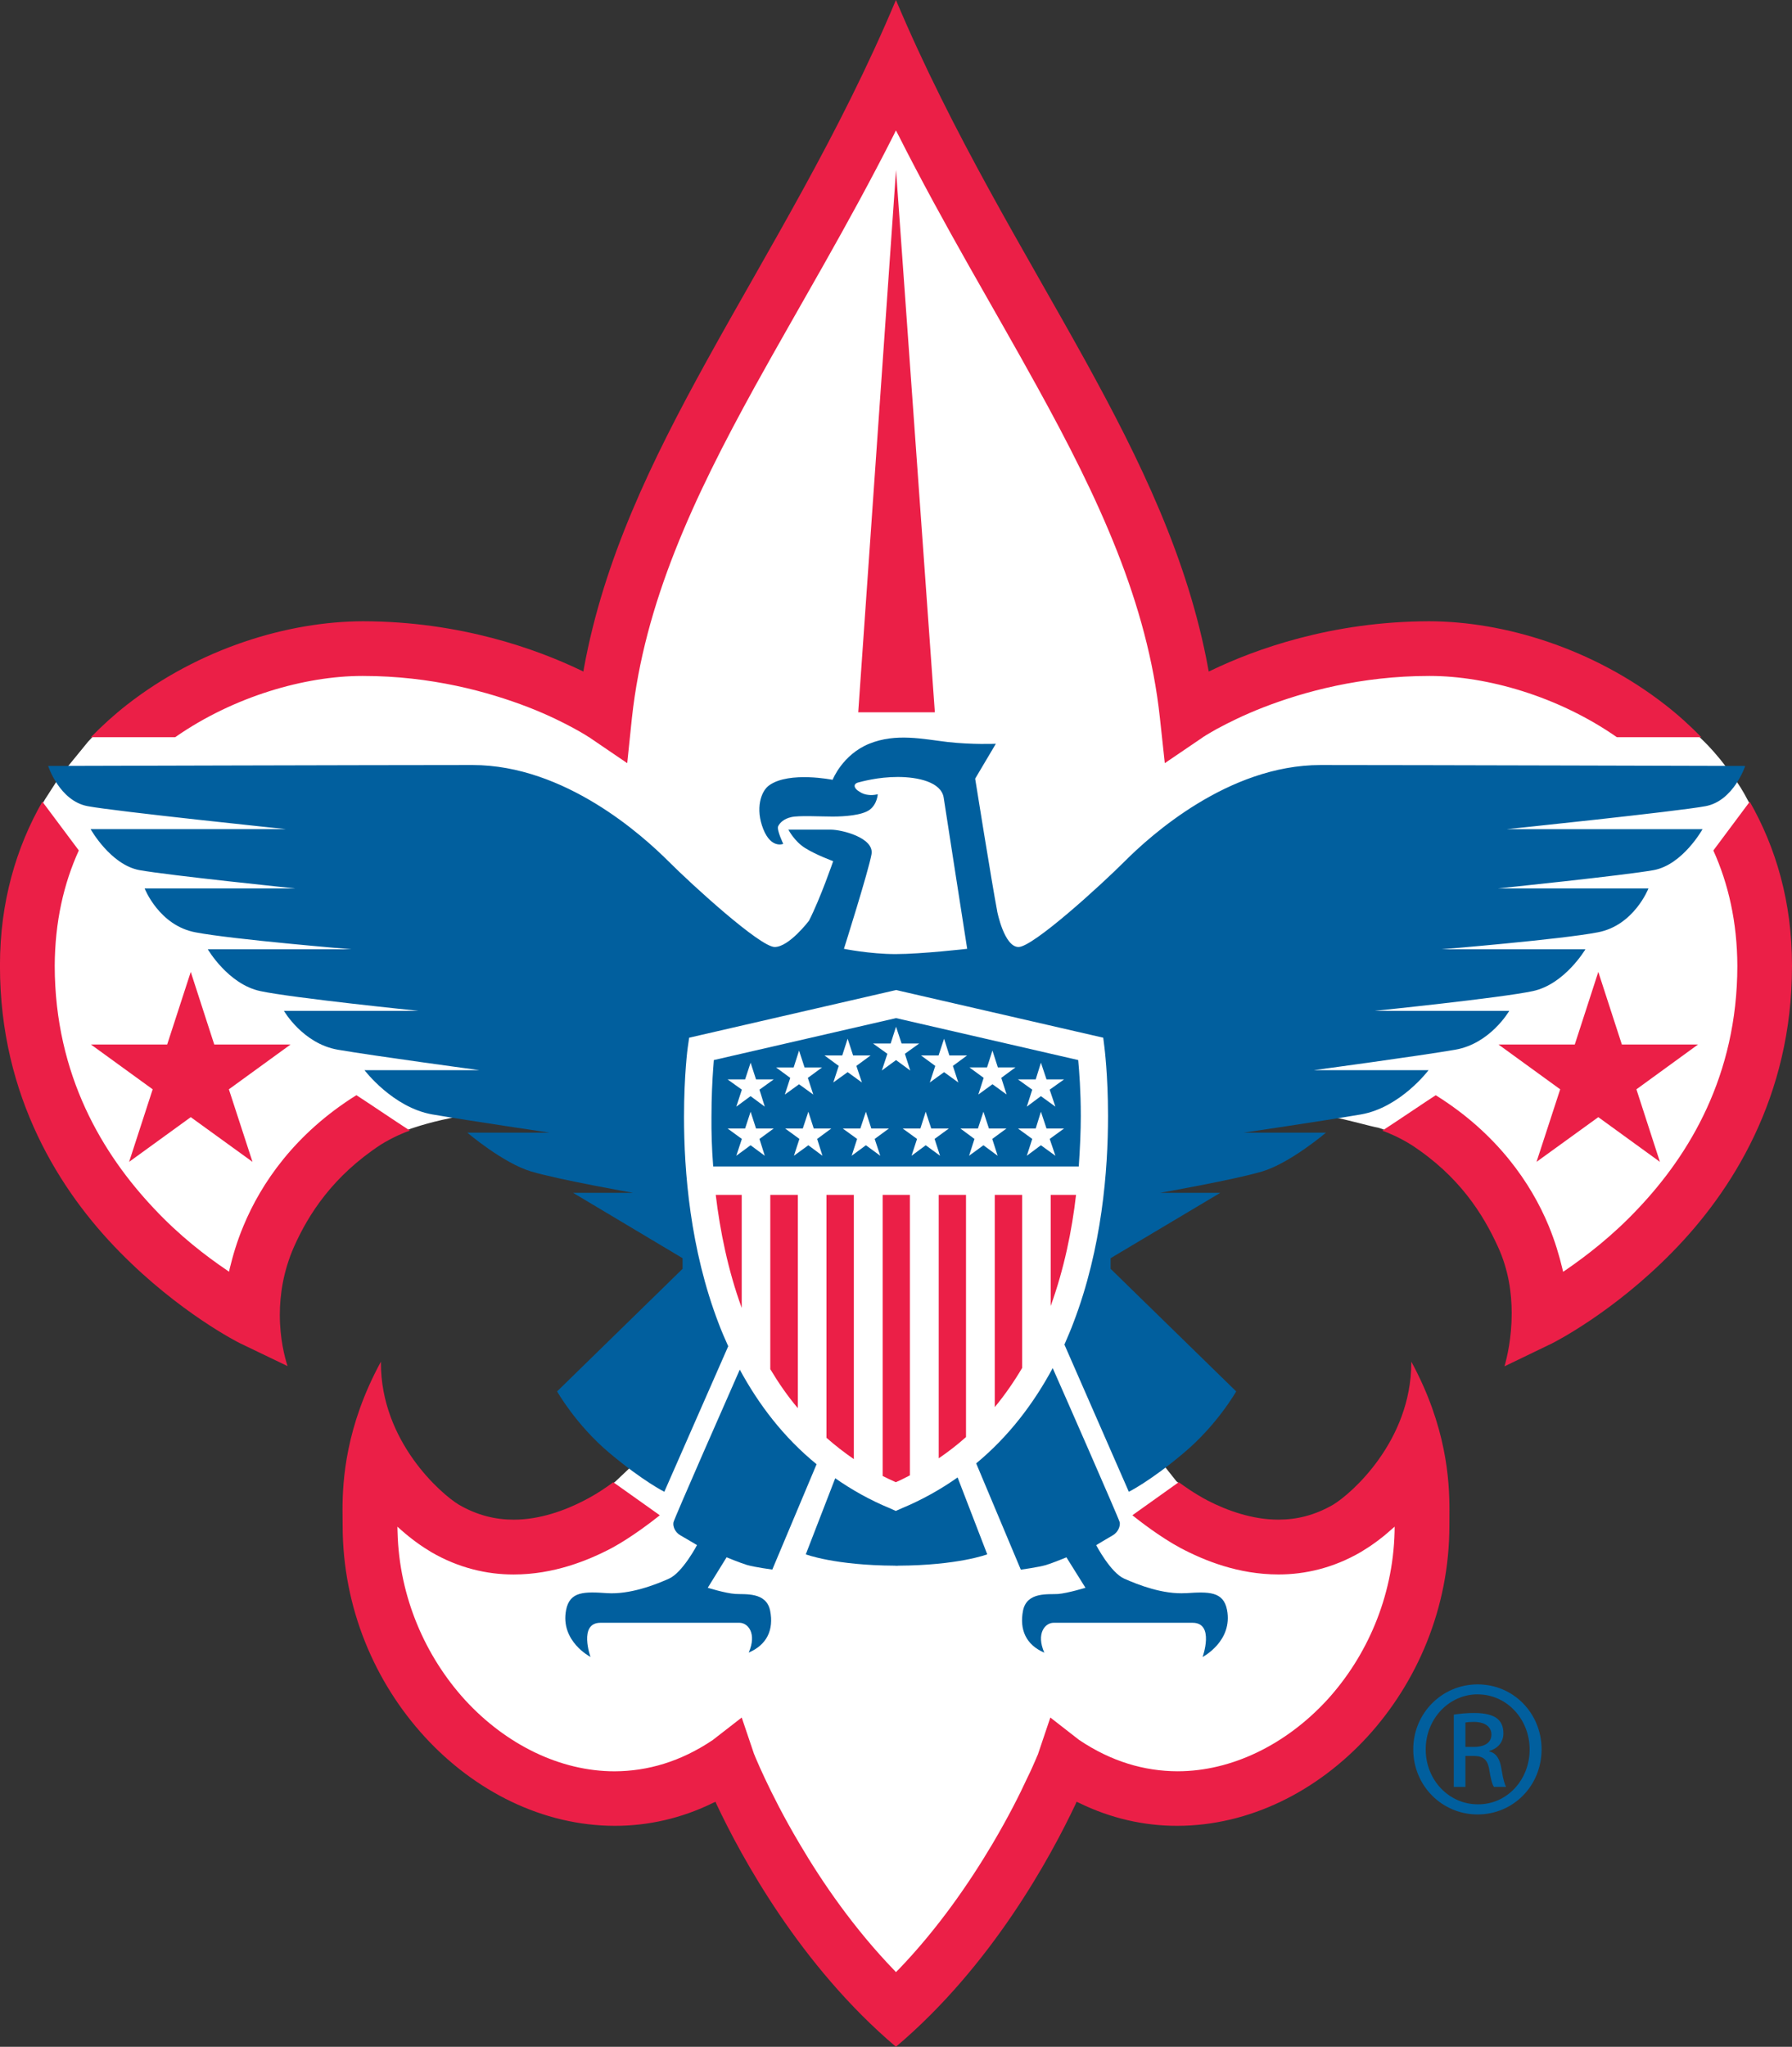 <?xml version="1.0" encoding="UTF-8"?>
<svg xmlns="http://www.w3.org/2000/svg" id="Layer_2" viewBox="0 0 56.138 64.103">
  <rect x="0" y="0" width="56.138" height="64.103" fill="#333333" stroke="none"/>
  <g id="Components">
    <g id="e82b654f-7fba-4968-b5d8-7ed19708e9d8_1">
      <path d="m45.907,54.712h.262c.3,0,.553-.107.553-.39,0-.195-.146-.394-.553-.394-.117,0-.196.006-.262.018v.766Zm0,1.252h-.364v-2.264c.193-.028.37-.051.644-.051.342,0,.57.065.705.166.134.104.205.253.205.472,0,.296-.196.479-.441.551v.017c.199.039.335.219.381.552.054.348.107.486.143.556h-.379c-.055-.07-.107-.277-.153-.575-.056-.289-.197-.394-.488-.394h-.253v.969Zm.381-2.899c-.897,0-1.625.771-1.625,1.722,0,.963.728,1.722,1.631,1.722.906.011,1.625-.758,1.625-1.716,0-.956-.72-1.727-1.625-1.727h-.006Zm.006-.312c1.112,0,1.999.899,1.999,2.034,0,1.145-.887,2.039-2.005,2.039-1.111,0-2.015-.894-2.015-2.039,0-1.135.904-2.034,2.015-2.034h.006Z" style="fill:#015f9e;"></path>
      <path d="m52.371,39.174c1.848-1.877,3.732-4.837,3.732-8.917v-.043c0-1.999-.524-3.737-1.369-5.186-.016-.028-.136-.274-.334-.554l-.043-.055.035-.062c.069-.116.122-.213.153-.291-.092,0-.22,0-.385-.004h-.053l-.034-.041c-.258-.354-.559-.671-.682-.791-.322-.311-.809-.8-1.245-1.136-2.255-1.767-5.03-2.608-7.374-2.613-3.052.005-5.448.882-6.807,1.53l-.127.061-.022-.139c-.622-3.42-2.12-6.5-3.856-9.642-1.909-3.46-4.109-7.011-5.887-11.206-1.775,4.195-3.982,7.747-5.891,11.206-1.731,3.143-3.231,6.223-3.851,9.642l-.024.139-.131-.061c-1.355-.648-3.744-1.525-6.803-1.53-2.342.005-5.115.846-7.371,2.613-.436.339-.853.713-1.239,1.13l-.688.842h-.055c-.173.003-.309.003-.404.003.035.078.089.177.152.292l.037.06-.388.603C.763,26.077.037,28.215.04,30.225v.032c0,4.08,1.887,7.04,3.738,8.917,1.859,1.895,3.705,2.831,3.76,2.857l1.416.682c-.088-.303-.219-.854-.219-1.546,0-.63.107-1.371.448-2.145.451-1.016,1.214-2.223,2.739-3.218.568-.349,1.046-.487,1.046-.487.009,0,.577-.207,1.486-.364l.017-.009.018.009c1.239.194,2.733.417,2.736.417l-.011.214h-2.274c.112.083.261.193.428.305.384.272.881.572,1.303.703.868.254,3.18.659,3.18.659l-.022.212h-1.488l3.147,1.88v.44l-3.902,3.812c.061.1.184.298.381.552.274.368.68.844,1.197,1.28.185.159.361.293.519.42l.1.075-.507.48c-.134.107-.479.368-.955.612-.597.313-1.397.603-2.213.603h-.014c-.561,0-1.132-.127-1.726-.472-.575-.334-2.413-1.957-2.471-4.375-1.034,1.974-1.125,3.605-1.126,4.513,0,.197.007.356.007.485,0,2.572,1.004,4.903,2.561,6.596,1.553,1.691,3.668,2.772,5.925,2.772h.007c1.026,0,2.066-.227,3.063-.72l.098-.045.047.101c.78,1.645,2.622,5.051,5.593,7.574,2.985-2.53,4.822-5.929,5.598-7.574l.042-.101.101.045c.996.492,2.043.72,3.064.72h.014c2.248-.002,4.368-1.084,5.921-2.772,1.551-1.693,2.558-4.024,2.558-6.596,0-.128.006-.289.006-.485,0-.908-.093-2.539-1.127-4.513-.055,2.419-1.902,4.042-2.466,4.375-.595.346-1.169.472-1.725.472h-.014c-.819,0-1.621-.289-2.224-.603-.47-.244-.811-.504-.954-.612l-.009-.006-.413-.521.085-.064c.153-.114.309-.246.48-.384.516-.436.921-.911,1.196-1.28.193-.254.317-.453.382-.552l-3.907-3.812v-.44l3.154-1.88h-1.494l-.018-.212s2.313-.405,3.179-.659c.421-.131.916-.431,1.3-.703.168-.112.315-.222.431-.305h-2.272l-.018-.214c.004,0,1.444-.215,2.675-.408l.016-.007.022.007c.587.111,1.286.317,1.514.355.006,0,.484.138,1.061.487,1.52.995,2.271,2.202,2.731,3.218.332.73.438,1.468.438,2.099,0,.705-.127,1.281-.213,1.592l1.422-.682c.057-.026,1.903-.962,3.763-2.857" style="fill:#fff;"></path>
      <polygon points="5.976 30.439 6.712 32.713 9.102 32.713 7.17 34.116 7.91 36.388 5.976 34.988 4.045 36.388 4.783 34.116 2.849 32.713 5.237 32.713 5.976 30.439" style="fill:#eb1f47;"></polygon>
      <polygon points="50.07 30.439 50.808 32.713 53.194 32.713 51.264 34.116 52 36.388 50.07 34.988 48.135 36.388 48.876 34.116 46.943 32.713 49.333 32.713 50.07 30.439" style="fill:#eb1f47;"></polygon>
      <path d="m11.164,34.3c-1.931,1.207-2.986,2.768-3.534,4.087-.205.486-.337.945-.433,1.34l-.022.102-.085-.06c-.638-.432-1.467-1.065-2.267-1.921-1.589-1.683-3.103-4.151-3.109-7.598.007-1.373.28-2.573.755-3.615l-1.142-1.528c-.821,1.437-1.328,3.147-1.328,5.121v.033c0,4.099,1.893,7.064,3.754,8.952,1.859,1.894,3.71,2.831,3.766,2.856l1.49.716c-.089-.271-.243-.854-.243-1.607,0-.624.107-1.365.445-2.132.452-1.013,1.21-2.208,2.724-3.201.378-.232.721-.373.904-.437-.424-.274-1.417-.944-1.676-1.11" style="fill:#eb1f47;"></path>
      <path d="m52.393,39.21c1.85-1.886,3.745-4.851,3.745-8.946v-.037c0-1.974-.503-3.682-1.324-5.119l-1.14,1.528c.471,1.042.747,2.244.752,3.617-.004,3.445-1.514,5.914-3.107,7.596-.804.857-1.63,1.488-2.263,1.923l-.088.059-.025-.103c-.094-.397-.228-.852-.429-1.34-.547-1.319-1.604-2.882-3.537-4.087-.258.165-1.252.838-1.673,1.11.185.066.525.206.902.44,1.519.987,2.261,2.191,2.72,3.196.335.729.431,1.456.431,2.088,0,.764-.146,1.379-.226,1.657l1.492-.72c.056-.029,1.913-.963,3.769-2.861" style="fill:#eb1f47;"></path>
      <path d="m38.144,22.817c.332-.179.822-.426,1.448-.669,1.248-.482,3.041-.978,5.178-.978h.023c1.786,0,4.024.638,5.86,1.919h2.643c-.354-.366-.733-.707-1.131-1.016-2.267-1.768-5.043-2.611-7.393-2.616-3.061.005-5.461.882-6.822,1.536l-.084.039-.017-.094c-.628-3.427-2.122-6.51-3.857-9.655-1.923-3.479-4.14-7.052-5.925-11.283-1.775,4.23-3.999,7.804-5.917,11.283-1.737,3.146-3.235,6.229-3.859,9.655l-.015.094-.082-.039c-1.362-.654-3.763-1.531-6.82-1.536-2.357.005-5.134.849-7.398,2.616-.395.309-.772.65-1.129,1.016h2.64c1.835-1.281,4.074-1.919,5.86-1.919h.026c2.138,0,3.923.496,5.175.978.626.243,1.117.491,1.442.669.165.088.29.165.365.21.044.028.072.047.087.056.009.005.019.009.019.009l.007.002v.004l1.181.803.148-1.423c.393-3.601,1.916-6.861,3.849-10.367,1.358-2.46,2.908-5.027,4.359-7.899l.061-.127.068.127c1.448,2.872,3.003,5.439,4.356,7.899,1.935,3.506,3.457,6.766,3.846,10.367l.154,1.423,1.173-.797.009-.006.008-.006s.004-.004.01-.009c.021-.01.051-.029.089-.056.078-.045.205-.122.362-.21" style="fill:#eb1f47;"></path>
      <path d="m10.73,47.295c0,.19.004.355.004.483,0,2.588,1.014,4.92,2.575,6.621,1.558,1.696,3.69,2.782,5.954,2.784h.002c1.032,0,2.08-.23,3.083-.724l.067-.029.027.066c.779,1.656,2.631,5.071,5.625,7.606,3.006-2.539,4.848-5.95,5.631-7.606l.027-.066.069.029c1.003.494,2.052.724,3.077.724h.009c2.268-.003,4.392-1.089,5.951-2.784,1.559-1.701,2.573-4.033,2.574-6.621,0-.127.002-.293.002-.483,0-.934-.092-2.62-1.195-4.65v.039c-.008,2.457-1.883,4.103-2.452,4.443-.588.339-1.152.466-1.71.466h-.01c-.815,0-1.607-.289-2.204-.596-.426-.225-.749-.459-.909-.577l-1.453,1.036c.23.185.87.681,1.496,1.019.764.406,1.831.835,3.081.835h.008c.819,0,1.708-.2,2.568-.7.319-.19.636-.417.94-.69l.123-.107-.002.164c-.05,2.049-.876,3.909-2.116,5.266-1.286,1.396-2.986,2.231-4.681,2.231h-.009c-1.024-.004-2.057-.297-3.076-.981l-.902-.702-.388,1.151v.002c-.019.036-.039.091-.067.155-.06.137-.147.343-.273.596-.235.511-.596,1.226-1.077,2.039-.725,1.226-1.717,2.671-2.963,3.963-.005.009-.012.013-.015.013l-.054.055-.048-.055c-.004,0-.006-.004-.014-.013-1.246-1.292-2.244-2.737-2.963-3.963-.483-.813-.842-1.528-1.082-2.039-.12-.253-.21-.46-.268-.596-.027-.064-.052-.119-.064-.155v-.002h-.003l-.389-1.151-.908.705c-1.012.681-2.045.974-3.065.979h-.013c-1.699,0-3.396-.835-4.679-2.231-1.238-1.358-2.067-3.217-2.117-5.266l-.005-.164.122.107c.308.273.622.5.941.69.859.5,1.75.7,2.568.7h.011c1.247,0,2.318-.429,3.086-.835.619-.337,1.26-.834,1.493-1.019l-1.458-1.036c-.159.119-.483.353-.908.571-.598.312-1.395.602-2.203.602h-.01c-.556,0-1.123-.127-1.712-.466-.566-.34-2.446-1.986-2.446-4.443v-.039c-1.105,2.03-1.202,3.716-1.203,4.65" style="fill:#eb1f47;"></path>
      <polygon points="26.886 22.308 29.286 22.308 28.07 5.324 26.886 22.308" style="fill:#eb1f47;"></polygon>
      <path d="m22.422,37.422c.134,1.123.381,2.354.814,3.541v-3.541h-.814Z" style="fill:#eb1f47;"></path>
      <path d="m24.131,37.422v5.459c.257.428.538.839.863,1.221v-6.68h-.863Z" style="fill:#eb1f47;"></path>
      <path d="m25.891,37.422v7.608c.268.237.554.459.857.668v-8.276h-.857Z" style="fill:#eb1f47;"></path>
      <path d="m27.651,37.422v8.804c.13.068.272.131.412.195.153-.066.298-.14.442-.215v-8.784h-.854Z" style="fill:#eb1f47;"></path>
      <path d="m29.407,37.422v8.251c.303-.207.591-.429.855-.666v-7.585h-.855Z" style="fill:#eb1f47;"></path>
      <path d="m31.163,37.422v6.647c.321-.388.607-.802.857-1.226v-5.421h-.857Z" style="fill:#eb1f47;"></path>
      <path d="m33.709,37.422h-.794v3.481c.424-1.175.668-2.378.794-3.481" style="fill:#eb1f47;"></path>
      <path d="m23.406,49.014c.238.07.788.143.788.143l1.387-3.299c-1.037-.845-1.818-1.877-2.406-2.963-.298.675-2.058,4.672-2.077,4.782-.025.12.044.309.212.405.169.095.525.309.525.309,0,0-.453.863-.881,1.052-.43.193-1.221.498-1.934.453-.712-.049-1.169-.061-1.285.524-.192.981.763,1.473.763,1.473,0,0-.381-1.069.311-1.069h4.358c.265,0,.55.333.288.933.572-.244.79-.714.671-1.313-.122-.596-.79-.502-1.097-.524-.316-.023-.857-.193-.857-.193l.59-.954s.406.168.644.242" style="fill:#015f9e;"></path>
      <path d="m31.238,28.537s.217,1.122.67,1.122c.451,0,2.562-1.918,3.335-2.693.774-.772,3.22-3.006,6.126-3.006,2.908,0,13.303.029,13.303.029,0,0-.36,1.093-1.24,1.259-.884.167-6.223.72-6.223.72h6.127s-.619,1.113-1.529,1.283c-.903.164-4.882.574-4.882.574h4.716s-.453,1.166-1.596,1.376c-1.143.221-4.886.53-4.886.53h4.507s-.648,1.096-1.646,1.309c-1.001.215-4.956.619-4.956.619h4.216s-.592,1.028-1.693,1.217c-1.097.191-4.432.641-4.432.641h3.597s-.877,1.169-2.118,1.386c-1.24.211-3.671.57-3.671.57h2.576s-1.119.953-2.002,1.217c-.882.261-3.194.668-3.194.668h1.885l-3.436,2.047v.333l3.934,3.839s-.594,1.05-1.647,1.931c-1.043.881-1.716,1.213-1.716,1.213l-2.018-4.61c.095-.227.194-.445.278-.673.902-2.35,1.088-4.797,1.088-6.489,0-1.291-.113-2.142-.113-2.152l-.037-.297-6.393-1.471-.091-.023-.101.023-6.387,1.471-.043.297c-.003.01-.118.871-.118,2.185,0,1.69.188,4.137,1.089,6.478.088.233.19.47.296.703l-2.002,4.558s-.666-.332-1.717-1.213c-1.05-.881-1.642-1.931-1.642-1.931l3.931-3.839v-.333l-3.43-2.047h1.879s-2.311-.407-3.191-.668c-.886-.264-2.002-1.217-2.002-1.217h2.576s-2.433-.36-3.671-.57c-1.241-.217-2.125-1.386-2.125-1.386h3.601s-3.337-.451-4.436-.641c-1.096-.189-1.689-1.217-1.689-1.217h4.217s-3.96-.404-4.957-.619c-1.006-.213-1.645-1.309-1.645-1.309h4.503s-3.738-.309-4.882-.53c-1.147-.21-1.6-1.376-1.6-1.376h4.718s-3.978-.41-4.884-.574c-.904-.17-1.526-1.283-1.526-1.283h6.125s-5.336-.553-6.22-.72c-.883-.166-1.236-1.259-1.236-1.259,0,0,10.389-.029,13.296-.029s5.351,2.233,6.128,3.006c.775.775,2.883,2.693,3.337,2.693.451,0,1.074-.823,1.074-.823.359-.702.758-1.865.758-1.865,0,0-.54-.197-.883-.414-.336-.211-.52-.573-.52-.573h1.332c.337,0,1.361.253,1.272.769-.093.525-.864,2.963-.864,2.963,0,0,.81.165,1.619.165.804,0,2.242-.165,2.242-.165,0,0-.664-4.252-.736-4.734-.076-.488-.805-.648-1.438-.648-.628,0-1.127.145-1.254.176-.125.038-.164.166.089.307.249.146.537.057.537.057,0,0-.014.306-.25.485-.234.176-.791.215-1.164.215-.381,0-1.062-.039-1.297.018-.228.051-.355.176-.408.283-.056.108.159.554.159.554,0,0-.375.164-.625-.46-.254-.634-.081-1.197.195-1.381.628-.436,1.976-.165,1.976-.165,0,0,.306-.786,1.145-1.129.843-.342,1.69-.145,2.46-.055.772.088,1.509.055,1.509.055l-.648,1.093s.526,3.294.69,4.149" style="fill:#015f9e;"></path>
      <path d="m29.998,46.272c-.526.372-1.116.704-1.768.974l-.168.075-.166-.075c-.639-.263-1.214-.587-1.731-.949l-.922,2.383s.905.347,2.801.355q0,.002.004.002h.082v-.002c1.896-.009,2.797-.355,2.797-.355l-.928-2.407Z" style="fill:#015f9e;"></path>
      <path d="m37.15,49.895c-.716.046-1.498-.261-1.93-.453-.43-.188-.88-1.05-.88-1.05,0,0,.355-.214.523-.31.163-.095.237-.284.215-.405-.024-.113-1.866-4.305-2.1-4.83-.588,1.094-1.365,2.13-2.397,2.984l1.398,3.329s.547-.075.786-.144c.238-.074.643-.242.643-.242l.596.953s-.549.169-.858.195c-.311.02-.978-.075-1.098.521-.116.599.096,1.073.667,1.316-.264-.602.026-.935.288-.935h4.359c.696,0,.312,1.071.312,1.071,0,0,.954-.494.765-1.476-.114-.582-.575-.571-1.291-.522" style="fill:#015f9e;"></path>
      <path d="m32.883,34.127l.179.532-.454-.329-.441.329.17-.532-.447-.321h.556l.163-.524.175.524h.55l-.45.321Zm.179,2.07l-.454-.329-.441.329.17-.527-.447-.327h.556l.163-.525.175.525h.55l-.45.327.179.527Zm-1.526-1.917l-.445-.323-.443.323.167-.523-.446-.327h.552l.169-.528.17.528h.551l-.444.327.167.523Zm-.283,1.917l-.445-.329-.45.329.169-.527-.442-.327h.551l.172-.525.172.525h.549l-.445.327.169.527Zm-1.677-2.619l-.448.324.171-.519-.447-.328h.551l.172-.524.166.524h.556l-.446.328.17.519-.446-.324Zm-.127,2.619l-.449-.329-.444.329.172-.527-.45-.327h.555l.167-.525.173.525h.552l-.447.327.171.527Zm-1.824-2.669l.174-.524-.45-.323h.553l.168-.525.174.525h.552l-.449.323.169.524-.446-.328-.446.328Zm-.049,2.669l-.45-.329-.446.329.171-.527-.451-.327h.552l.174-.525.169.525h.552l-.446.327.175.527Zm-1.748-3.142h.557l.169-.524.171.524h.549l-.446.328.173.519-.447-.324-.449.324.17-.519-.447-.328Zm-.063,3.142l-.442-.329-.452.329.172-.527-.447-.327h.553l.174-.525.169.525h.55l-.443.327.166.527Zm-1.453-2.766h.551l.169-.528.172.528h.549l-.446.327.171.523-.446-.323-.446.323.17-.523-.445-.327Zm-.52.696l.166.532-.445-.329-.447.329.174-.532-.447-.321h.549l.172-.524.17.524h.554l-.446.321Zm.166,2.07l-.445-.329-.447.329.174-.527-.447-.327h.549l.172-.525.17.525h.554l-.446.327.166.527Zm9.82-2.997l-5.708-1.314-5.708,1.314c-.003.079-.014.166-.02.268-.026.361-.054.885-.054,1.513-.004.466.01.989.054,1.55h11.453c.039-.575.063-1.11.063-1.578,0-.794-.05-1.412-.081-1.753" style="fill:#015f9e;"></path>
    </g>
  </g>
</svg>
